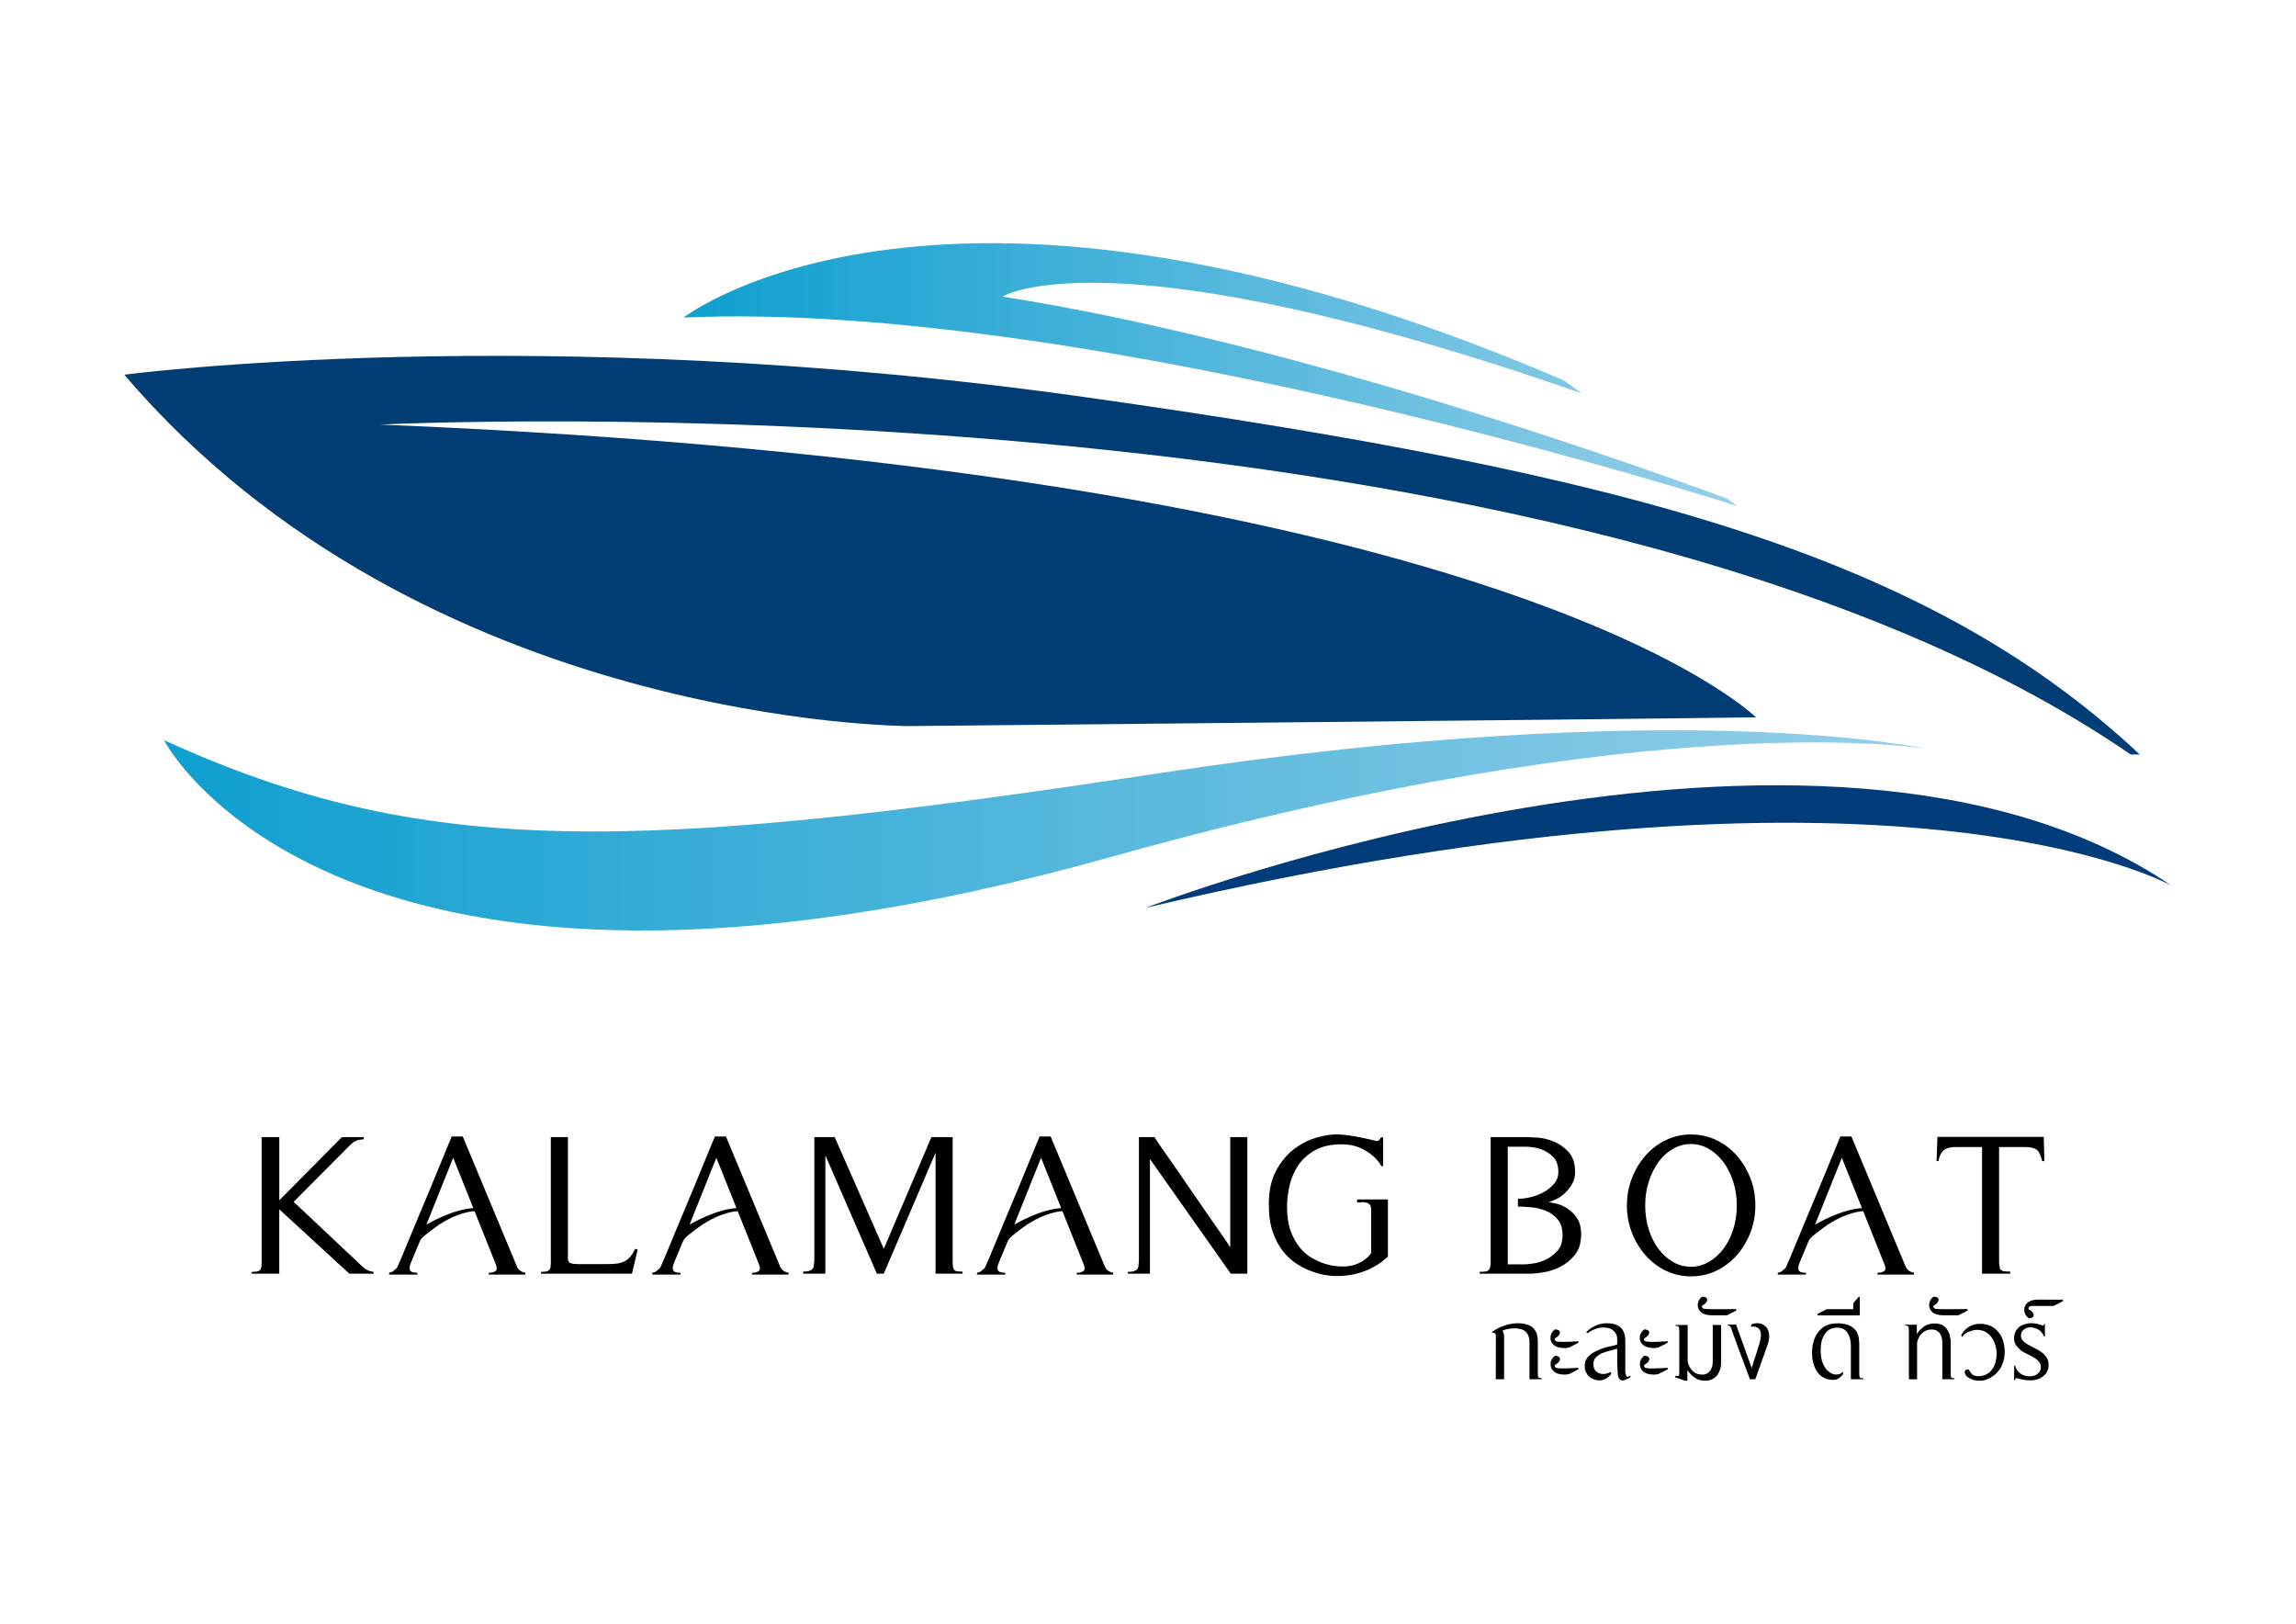 <?xml version="1.0" encoding="utf-8"?>
<!-- Generator: Adobe Illustrator 27.0.0, SVG Export Plug-In . SVG Version: 6.00 Build 0)  -->
<svg version="1.1" id="Layer_1" xmlns="http://www.w3.org/2000/svg" xmlns:xlink="http://www.w3.org/1999/xlink" x="0px" y="0px"
	 viewBox="0 0 1190.55 841.89" style="enable-background:new 0 0 1190.55 841.89;" xml:space="preserve">
<style type="text/css">
	.st0{fill:#FFFFFF;}
	.st1{fill:url(#SVGID_1_);}
	.st2{fill:#003B7A;}
	.st3{fill:#003D75;}
	.st4{fill:url(#SVGID_00000145768189992678177210000007315644683301459609_);}
</style>
<g>
	<linearGradient id="SVGID_1_" gradientUnits="userSpaceOnUse" x1="85.031" y1="430.526" x2="999.124" y2="430.526">
		<stop  offset="0" style="stop-color:#0E9FD0"/>
		<stop  offset="1" style="stop-color:#97CFE8"/>
	</linearGradient>
	<path class="st1" d="M999.12,388.29c0,0-126.99-28.6-398.13,12.58s-380.97,44.62-515.97-17.16c0,0,88.33,173.33,490.8,60.63
		C861.84,364.27,999.12,388.29,999.12,388.29z"/>
	<path class="st2" d="M594.04,470.66c0,0,350.17-135,532.07-11.44C1126.11,459.22,984.25,378.62,594.04,470.66z"/>
	<path class="st3" d="M197.15,220.12c0,0,614.25-30.59,907.66,171.04h4.72C999.7,288.19,845.37,245.75,562.1,205.82
		c-283.27-39.93-497.66-11.56-497.66-11.56c155.59,182.36,407.02,182.17,407.02,182.17s369.72-3.54,439.13-4.54
		C894.63,357.34,751.94,242.61,197.15,220.12z"/>
	
		<linearGradient id="SVGID_00000151538982219957052970000012885287552635892653_" gradientUnits="userSpaceOnUse" x1="354.454" y1="194.261" x2="901.022" y2="194.261">
		<stop  offset="0" style="stop-color:#0E9FD0"/>
		<stop  offset="1" style="stop-color:#97CFE8"/>
	</linearGradient>
	<path style="fill:url(#SVGID_00000151538982219957052970000012885287552635892653_);" d="M519.77,153.76
		c0,0,55.82-35.12,300.45,50.2l-9.29-6.72c-320.91-138.14-456.47-32.61-456.47-32.61c213.65-9.44,546.57,97.82,546.57,97.82
		l-5.52-3.99C832.25,235.18,664.13,176.46,519.77,153.76z"/>
	<path d="M181.14,660.34l-36.33-33.38v33.38h-14.28v-0.93c0.52,0,1.01-0.03,1.48-0.08c0.47-0.05,0.85-0.08,1.16-0.08
		c0.83-0.21,1.34-0.47,1.55-0.78c0.31-0.21,0.57-0.67,0.78-1.4c0.1-0.52,0.16-1.45,0.16-2.79v-64.74h9.16v32.76l32.45-32.76h11.33
		v1.09c-0.83,0.1-1.58,0.21-2.25,0.31c-0.67,0.1-1.22,0.26-1.63,0.47c-0.93,0.31-2.02,1.09-3.26,2.33l-29.19,29.34l34.62,32.6
		c1.14,1.14,2.17,1.97,3.1,2.48c0.93,0.62,2.17,1.04,3.73,1.24v0.93H181.14z"/>
	<path d="M327.7,660.34h-47.2v-0.93c0.52,0,1.01-0.03,1.47-0.08c0.47-0.05,0.85-0.08,1.17-0.08c0.83-0.21,1.34-0.47,1.55-0.78
		c0.41-0.41,0.67-0.88,0.78-1.4c0-0.41,0.02-0.85,0.08-1.32c0.05-0.47,0.08-0.95,0.08-1.47v-64.74h8.85v63.03
		c0,1.24,0.49,2.02,1.48,2.33c0.98,0.31,2.2,0.47,3.65,0.47h15.21c2.07,0,3.83-0.1,5.28-0.31c1.45-0.21,2.72-0.59,3.8-1.16
		c1.09-0.57,2.07-1.37,2.95-2.41c0.88-1.03,1.73-2.38,2.56-4.04l1.24,0.31L327.7,660.34z"/>
	<path d="M485.12,660.34v-62.72l-26.86,62.72h-3.57l-26.7-61.33v52.48v8.85H416.5v-1.09c1.45,0,2.59-0.16,3.42-0.47
		c0.83-0.31,1.4-0.78,1.71-1.4c0.31-0.62,0.47-1.4,0.47-2.33c0.1-0.52,0.16-1.06,0.16-1.63c0-0.57,0-1.22,0-1.94v-61.95h10.56
		l25.46,57.91l24.69-57.91h11.02v64.59c0,0.62,0.03,1.16,0.08,1.63c0.05,0.47,0.08,0.85,0.08,1.17c0.21,0.83,0.47,1.35,0.78,1.55
		c0.41,0.41,0.88,0.62,1.4,0.62c0.52,0.1,1.45,0.16,2.79,0.16v1.09H485.12z"/>
	<path d="M646.74,660.34h-8.54l-41.92-59.46v59.46H584.8v-0.93c1.45,0,2.59-0.16,3.42-0.47c0.83-0.31,1.4-0.72,1.71-1.24
		c0.31-0.62,0.47-1.4,0.47-2.33c0.1-0.52,0.16-1.06,0.16-1.63c0-0.57,0-1.22,0-1.94v-62.26h8.07c1.03,1.66,2.59,3.96,4.66,6.91
		c2.07,2.95,4.4,6.29,6.99,10.01c2.59,3.72,5.25,7.61,8,11.64c2.74,4.04,5.41,7.92,8,11.64c2.59,3.73,4.91,7.06,6.99,10.01
		c2.07,2.95,3.62,5.25,4.66,6.91v-57.13h8.85V660.34z"/>
	<path d="M719.71,651.48c-0.72,0.62-1.76,1.48-3.11,2.56c-1.35,1.09-3.1,2.2-5.28,3.34c-2.17,1.14-4.81,2.12-7.92,2.95
		c-3.1,0.83-6.78,1.24-11.02,1.24c-1.04,0-2.61-0.16-4.73-0.47c-2.12-0.31-4.45-0.9-6.99-1.79c-2.54-0.88-5.15-2.15-7.84-3.8
		c-2.69-1.65-5.15-3.85-7.37-6.6c-2.23-2.74-4.04-6.11-5.43-10.09c-1.4-3.98-2.1-8.72-2.1-14.21c0-7.04,1.24-12.89,3.72-17.54
		c2.49-4.66,5.54-8.38,9.16-11.18c3.62-2.8,7.45-4.79,11.49-5.98c4.04-1.19,7.55-1.79,10.56-1.79c1.76,0,3.78,0.15,6.05,0.47
		c2.28,0.31,4.45,0.67,6.52,1.09c2.07,0.41,3.88,0.8,5.44,1.16c1.55,0.36,2.48,0.6,2.79,0.7c0.52,0.1,0.98-0.02,1.4-0.39
		c0.41-0.36,0.72-0.85,0.93-1.47h1.24v14.75l-0.78,0.31c-1.14-1.96-2.48-3.65-4.04-5.04c-1.55-1.4-3.21-2.56-4.97-3.49
		c-3.31-1.96-7.24-2.95-11.8-2.95c-5.38,0-9.89,0.98-13.51,2.95c-3.62,1.97-6.52,4.5-8.69,7.61c-2.17,3.11-3.72,6.6-4.66,10.48
		c-0.93,3.88-1.4,7.68-1.4,11.41c0,4.87,0.62,9,1.86,12.42c1.24,3.41,2.82,6.29,4.74,8.62c1.91,2.33,4.01,4.14,6.29,5.44
		c2.27,1.29,4.47,2.28,6.6,2.95c2.12,0.67,4.01,1.09,5.67,1.24c1.65,0.16,2.84,0.23,3.57,0.23c2.48,0,4.63-0.31,6.44-0.93
		c1.81-0.62,3.31-1.34,4.5-2.17c1.19-0.83,2.12-1.63,2.79-2.4c0.67-0.78,1.06-1.27,1.16-1.48v-22.36c0-1.24-0.21-2.12-0.62-2.64
		c-0.62-0.62-1.19-0.98-1.71-1.09c-0.83-0.21-1.61-0.31-2.33-0.31c-0.42,0.1-0.83,0.16-1.24,0.16c-0.41,0-0.88,0-1.4,0v-1.55h15.99
		V651.48z"/>
	<path d="M767.22,659.4c0.62,0,1.14-0.03,1.55-0.08c0.41-0.05,0.83-0.08,1.24-0.08c0.72,0,1.29-0.21,1.71-0.62
		c0.41-0.31,0.72-0.78,0.93-1.4c0.1-0.41,0.18-0.85,0.23-1.32c0.05-0.47,0.08-1.01,0.08-1.63v-64.74h18.79
		c0.72,0,2.46,0.08,5.2,0.23c2.74,0.16,5.56,0.8,8.46,1.94c2.9,1.14,5.51,2.95,7.84,5.43c2.33,2.48,3.49,6,3.49,10.56
		c0,2.28-0.52,4.32-1.55,6.13c-1.04,1.81-2.28,3.39-3.72,4.73c-1.45,1.35-2.98,2.41-4.58,3.18c-1.61,0.78-2.93,1.27-3.96,1.48
		c0.52,0.1,1.71,0.34,3.57,0.7c1.86,0.36,3.78,1.14,5.75,2.33c1.96,1.19,3.73,2.85,5.28,4.97c1.55,2.12,2.33,5.04,2.33,8.77
		c0,4.45-1.09,8-3.26,10.64c-2.17,2.64-4.69,4.68-7.53,6.13c-2.85,1.45-5.72,2.41-8.62,2.87c-2.9,0.47-5.07,0.7-6.52,0.7h-26.7
		V659.4z M787.09,621.52c1.96,0,4.17-0.28,6.6-0.85c2.43-0.57,4.71-1.45,6.83-2.64c2.12-1.19,3.9-2.64,5.36-4.35
		c1.45-1.71,2.17-3.7,2.17-5.98c0-3.52-0.91-6.16-2.72-7.92c-1.81-1.76-3.8-3.05-5.98-3.88c-2.59-0.93-5.49-1.4-8.69-1.4h-8.85
		v61.01h8.54c0.93,0,2.51-0.15,4.73-0.47c2.23-0.31,4.45-1.01,6.68-2.1c2.23-1.09,4.19-2.61,5.9-4.58c1.71-1.96,2.56-4.66,2.56-8.07
		c0-3.41-0.83-6.11-2.48-8.07c-1.66-1.96-3.68-3.44-6.05-4.43c-2.38-0.98-4.89-1.6-7.53-1.86c-2.64-0.26-5-0.39-7.06-0.39V621.52z"
		/>
	<path d="M910.21,624.94c0,5.07-0.88,9.83-2.64,14.28c-1.76,4.45-4.14,8.36-7.14,11.72c-3,3.36-6.52,6-10.56,7.92
		c-4.04,1.92-8.38,2.87-13.04,2.87c-4.56,0-8.85-0.96-12.88-2.87c-4.04-1.91-7.56-4.55-10.56-7.92c-3-3.36-5.38-7.27-7.14-11.72
		c-1.76-4.45-2.64-9.21-2.64-14.28c0-5.07,0.88-9.83,2.64-14.28c1.76-4.45,4.14-8.36,7.14-11.72c3-3.36,6.52-6,10.56-7.92
		c4.04-1.92,8.33-2.87,12.88-2.87c4.66,0,9.01,0.96,13.04,2.87c4.04,1.92,7.55,4.56,10.56,7.92c3,3.37,5.38,7.27,7.14,11.72
		C909.33,615.11,910.21,619.87,910.21,624.94z M876.83,593.11c-3.31,0-6.42,0.83-9.31,2.48c-2.9,1.66-5.41,3.93-7.53,6.83
		c-2.12,2.9-3.8,6.29-5.05,10.17c-1.24,3.88-1.86,8-1.86,12.34c0,4.45,0.62,8.62,1.86,12.5c1.24,3.88,2.92,7.25,5.05,10.09
		c2.12,2.85,4.63,5.1,7.53,6.75c2.9,1.66,6,2.48,9.31,2.48c3.21,0,6.26-0.83,9.16-2.48c2.9-1.66,5.43-3.91,7.61-6.75
		c2.17-2.85,3.88-6.21,5.12-10.09c1.24-3.88,1.86-8.05,1.86-12.5c0-4.35-0.62-8.46-1.86-12.34c-1.24-3.88-2.95-7.27-5.12-10.17
		c-2.17-2.9-4.71-5.17-7.61-6.83C883.09,593.94,880.03,593.11,876.83,593.11z"/>
	<path d="M1058.94,601.96c-0.62-2.8-1.5-4.71-2.64-5.75c-1.35-1.03-3.37-1.55-6.05-1.55h-13.66v59.46c0,1.04,0.1,1.97,0.31,2.8
		c0,0.72,0.26,1.24,0.78,1.55c0.62,0.41,1.19,0.62,1.71,0.62c0.52,0.1,1.5,0.16,2.95,0.16v1.09h-14.59v-65.67h-13.82
		c-2.69,0-4.71,0.57-6.05,1.71c-1.24,0.93-2.17,2.79-2.79,5.59h-0.93l0.47-12.58h55.12l0.31,12.58H1058.94z"/>
	<g>
		<path d="M787.42,686.03c1.47,0,2.96,0.25,4.48,0.73c1.52,0.49,2.65,1.15,3.38,1.99c0.83,0.98,1.4,2.01,1.69,3.09
			c0.29,1.08,0.44,2.3,0.44,3.68v16.98c0,0.93,0.15,1.49,0.44,1.69c0.34,0.25,0.88,0.37,1.62,0.37v0.51h-6.39V696.1
			c0-2.6-0.65-4.48-1.95-5.66c-1.3-1.18-3.15-1.77-5.55-1.77c-1.28,0-2.32,0.07-3.12,0.22c-0.81,0.15-1.48,0.29-2.02,0.44
			c-0.59,0.2-1.05,0.39-1.4,0.59c0.25,0.25,0.4,0.53,0.48,0.84c0.07,0.32,0.16,0.63,0.26,0.92c0.05,0.34,0.1,0.71,0.15,1.1v22.28
			h-4.34l0.07-22.42c0-0.78-0.15-1.25-0.44-1.4c-0.39-0.19-0.88-0.29-1.47-0.29v-0.44c1.08-0.83,2.3-1.57,3.68-2.21
			c1.17-0.54,2.6-1.05,4.26-1.54C783.35,686.28,785.26,686.03,787.42,686.03z"/>
		<path d="M803.96,693.68c0-0.83,0.12-1.52,0.37-2.06c0.25-0.54,0.54-1,0.88-1.4c0.34-0.44,0.76-0.78,1.25-1.03
			c0.93,0.1,1.58,0.32,1.95,0.66c0.37,0.34,0.51,0.75,0.44,1.21c-0.07,0.47-0.32,0.94-0.73,1.43c-0.42,0.49-0.94,0.88-1.58,1.18
			c-0.39,0.25-0.49,0.61-0.29,1.1c0.19,0.49,0.73,0.76,1.62,0.81c1.13,0.1,2.32,0.14,3.57,0.11s2.39-0.06,3.42-0.11
			c1.23-0.05,2.43-0.12,3.6-0.22l-0.07,0.81l-4.7,2.43l-0.88,0.15c-0.25,0.05-0.49,0.09-0.74,0.11c-0.25,0.03-0.47,0.04-0.66,0.04
			c-2.5,0-4.36-0.5-5.59-1.51C804.57,696.39,803.96,695.15,803.96,693.68z M804.03,707.42c-0.05-0.83,0.06-1.53,0.33-2.1
			c0.27-0.56,0.55-1.04,0.85-1.43c0.34-0.44,0.76-0.78,1.25-1.03c0.93,0.1,1.58,0.33,1.95,0.7c0.37,0.37,0.53,0.78,0.48,1.25
			c-0.05,0.47-0.28,0.93-0.7,1.4c-0.42,0.47-0.94,0.87-1.58,1.21c-0.44,0.25-0.56,0.6-0.37,1.07c0.19,0.47,0.73,0.75,1.62,0.85
			c1.13,0.1,2.32,0.14,3.57,0.11s2.39-0.06,3.42-0.11c1.23-0.05,2.43-0.12,3.6-0.22v0.81l-4.78,2.43l-0.88,0.15
			c-0.25,0.05-0.49,0.09-0.74,0.11c-0.25,0.03-0.44,0.04-0.59,0.04c-2.55,0-4.42-0.51-5.62-1.54
			C804.63,710.07,804.03,708.85,804.03,707.42z"/>
		<path d="M835.35,712.42c-0.39,0.64-1.09,1.31-2.1,2.02c-1.01,0.71-2.22,1.11-3.64,1.21c-0.98,0.05-2.01-0.12-3.09-0.51
			c-1.03-0.39-1.86-0.88-2.5-1.47c-0.39-0.34-0.71-0.71-0.96-1.1c-0.25-0.39-0.49-0.81-0.73-1.25c-0.39-0.83-0.59-1.86-0.59-3.09
			c0-1.18,0.19-2.23,0.59-3.16c0.44-0.83,1.03-1.59,1.76-2.28c0.78-0.69,1.62-1.27,2.5-1.76c0.49-0.24,0.97-0.48,1.43-0.7
			c0.47-0.22,0.97-0.45,1.51-0.7c1.86-0.78,3.43-1.27,4.7-1.47c0.74-0.15,1.46-0.31,2.17-0.48c0.71-0.17,1.43-0.38,2.17-0.62v-2.94
			c0-0.49-0.05-0.96-0.15-1.4c-0.1-0.44-0.27-0.86-0.51-1.25c-0.69-1.08-1.51-1.89-2.46-2.42c-0.95-0.54-2.36-0.81-4.23-0.81
			c-1.08,0-2.08,0.15-3.01,0.44c-0.93,0.29-1.75,0.62-2.46,0.96c-0.71,0.34-1.29,0.67-1.73,0.99c-0.44,0.32-0.71,0.5-0.81,0.55
			l-0.73-0.51c0.1-0.1,0.4-0.39,0.92-0.88s1.23-1.02,2.13-1.58c0.91-0.56,2-1.07,3.27-1.51s2.74-0.66,4.41-0.66
			c3.28,0,5.68,0.76,7.2,2.28c1.57,1.47,2.35,3.75,2.35,6.84V710v0.95c0.05,0.2,0.07,0.39,0.07,0.59s0.02,0.42,0.07,0.66
			c0.1,0.39,0.22,0.76,0.37,1.1c0.15,0.29,0.37,0.44,0.66,0.44c0.34,0,0.61-0.05,0.81-0.15c0.29-0.15,0.54-0.32,0.73-0.51
			l-0.07,0.95c-0.54,0.29-1.03,0.56-1.47,0.81c-0.44,0.24-0.86,0.44-1.25,0.59c-0.73,0.29-1.42,0.34-2.06,0.15
			c-0.59-0.25-1.03-0.71-1.32-1.4c-0.34-0.83-0.51-1.89-0.51-3.16l-0.22-4.93v-6.84l-3.68,0.96c-0.44,0.15-0.89,0.28-1.36,0.4
			c-0.47,0.12-0.97,0.28-1.51,0.48c-0.98,0.29-1.91,0.71-2.79,1.25c-0.88,0.54-1.62,1.2-2.21,1.98c-0.54,0.79-0.81,1.74-0.81,2.87
			c0,1.37,0.32,2.45,0.96,3.23c0.64,0.84,1.4,1.37,2.28,1.62c0.88,0.29,1.86,0.37,2.94,0.22c0.98-0.15,1.98-0.49,3.01-1.03
			L835.35,712.42z"/>
		<path d="M850.28,693.68c0-0.83,0.12-1.52,0.37-2.06c0.25-0.54,0.54-1,0.88-1.4c0.34-0.44,0.76-0.78,1.25-1.03
			c0.93,0.1,1.58,0.32,1.95,0.66c0.37,0.34,0.51,0.75,0.44,1.21c-0.07,0.47-0.32,0.94-0.73,1.43c-0.42,0.49-0.94,0.88-1.58,1.18
			c-0.39,0.25-0.49,0.61-0.29,1.1c0.19,0.49,0.73,0.76,1.62,0.81c1.13,0.1,2.32,0.14,3.57,0.11s2.39-0.06,3.42-0.11
			c1.23-0.05,2.43-0.12,3.6-0.22l-0.07,0.81l-4.7,2.43l-0.88,0.15c-0.25,0.05-0.49,0.09-0.74,0.11c-0.25,0.03-0.47,0.04-0.66,0.04
			c-2.5,0-4.36-0.5-5.59-1.51C850.89,696.39,850.28,695.15,850.28,693.68z M850.35,707.42c-0.05-0.83,0.06-1.53,0.33-2.1
			c0.27-0.56,0.55-1.04,0.85-1.43c0.34-0.44,0.76-0.78,1.25-1.03c0.93,0.1,1.58,0.33,1.95,0.7c0.37,0.37,0.53,0.78,0.48,1.25
			c-0.05,0.47-0.28,0.93-0.7,1.4c-0.42,0.47-0.94,0.87-1.58,1.21c-0.44,0.25-0.56,0.6-0.37,1.07c0.19,0.47,0.73,0.75,1.62,0.85
			c1.13,0.1,2.32,0.14,3.57,0.11s2.39-0.06,3.42-0.11c1.23-0.05,2.43-0.12,3.6-0.22v0.81l-4.78,2.43l-0.88,0.15
			c-0.25,0.05-0.49,0.09-0.74,0.11c-0.25,0.03-0.44,0.04-0.59,0.04c-2.55,0-4.42-0.51-5.62-1.54
			C850.95,710.07,850.35,708.85,850.35,707.42z"/>
		<path d="M892.47,689.71v4.63v11.54c0,0.69-0.04,1.35-0.11,1.99c-0.07,0.64-0.21,1.25-0.4,1.84c-0.15,0.59-0.35,1.14-0.6,1.66
			c-0.25,0.51-0.52,1.02-0.82,1.51c-0.7,0.88-1.57,1.59-2.62,2.13c-1.07,0.54-2.32,0.81-3.73,0.81c-2.19,0-3.97-0.51-5.34-1.54
			c-1.42-0.93-2.71-2.25-3.88-3.97v5.44l-1.2,0.07l-5.13-1.76v-0.59c0.19-0.1,0.38-0.15,0.55-0.15s0.33,0,0.48,0
			c0.19,0.05,0.42,0.07,0.66,0.07c0.1,0,0.19-0.12,0.29-0.37c0.1-0.15,0.15-0.56,0.15-1.25v-21.91c0-0.98-0.1-1.64-0.29-1.98
			c-0.2-0.34-0.76-0.51-1.69-0.51v-0.44h6.32v2.79v1.32v14.78c0,0.15,0.07,0.44,0.22,0.88c0.1,0.25,0.16,0.43,0.19,0.55
			c0.02,0.12,0.06,0.23,0.11,0.33c0.54,1.47,1.41,2.7,2.63,3.68c1.22,0.93,2.65,1.4,4.31,1.4c1.07,0,1.92-0.19,2.56-0.59
			c0.68-0.39,1.24-0.88,1.68-1.47c0.44-0.59,0.78-1.32,1.02-2.2c0.1-0.39,0.17-0.81,0.22-1.25c0.05-0.44,0.07-0.91,0.07-1.4v-14.41
			v-1.47v-2.94h4.34V689.71z"/>
		<path d="M880.34,676.7c0-0.83,0.12-1.52,0.37-2.06c0.25-0.54,0.54-1,0.88-1.4c0.34-0.44,0.76-0.78,1.25-1.03
			c0.93,0.1,1.58,0.32,1.95,0.66c0.37,0.34,0.51,0.75,0.44,1.21c-0.07,0.47-0.32,0.94-0.74,1.43c-0.41,0.49-0.94,0.88-1.58,1.18
			c-0.39,0.25-0.49,0.61-0.29,1.1c0.2,0.49,0.73,0.76,1.62,0.81c1.13,0.1,2.6,0.15,4.41,0.15c1.82,0,3.58,0,5.29,0
			c2.01,0,4.12-0.02,6.32-0.07v0.81l-4.78,2.43h-7.72c-2.5,0-4.36-0.5-5.59-1.51C880.96,679.4,880.34,678.17,880.34,676.7z"/>
		<path d="M913.06,693.05c0.1-1.2-0.01-2.22-0.33-3.05c-0.32-0.83-0.87-1.45-1.66-1.84c-0.78-0.39-1.79-0.49-3.01-0.29v-1.18
			c1.27-0.59,2.6-0.8,3.97-0.63c1.37,0.17,2.54,0.71,3.49,1.62c0.95,0.91,1.55,2.22,1.8,3.93c0.25,1.72-0.1,3.82-1.03,6.32
			l-6.1,17.13h-2.79c-1.72-4.51-3.24-8.58-4.56-12.2c-0.59-1.52-1.15-3.03-1.69-4.52c-0.54-1.49-1.03-2.86-1.47-4.08
			c-0.44-1.22-0.81-2.24-1.1-3.05c-0.29-0.81-0.47-1.29-0.51-1.43c-0.2-0.69-0.43-1.29-0.7-1.8c-0.27-0.51-0.75-0.77-1.43-0.77
			v-0.51h4.27l8.09,22.57l3.9-12.28C912.66,695.56,912.96,694.25,913.06,693.05z"/>
		<path d="M964.08,696.55v15.95c0,0.88,0.15,1.47,0.44,1.76c0.24,0.2,0.81,0.29,1.69,0.29v0.51h-6.47v-17.28
			c0-2.79-0.59-5.07-1.76-6.84c-1.18-1.76-2.99-2.65-5.44-2.65c-0.69,0-1.45,0.11-2.28,0.33c-0.84,0.22-1.54,0.55-2.13,0.99
			c-1.18,0.83-2.13,2.11-2.87,3.82c-0.78,1.62-1.18,3.77-1.18,6.47c0,2.89,0.39,5.22,1.18,6.98c0.73,1.86,1.69,3.24,2.87,4.12
			c0.59,0.49,1.2,0.88,1.84,1.18c0.64,0.29,1.3,0.44,1.99,0.44c1.03,0,1.8-0.15,2.32-0.44c0.51-0.29,0.97-0.64,1.36-1.03l0.07,1.17
			c-0.34,0.59-0.95,1.25-1.84,1.99c-0.88,0.73-2.04,1.1-3.46,1.1c-0.49,0-1.14-0.06-1.95-0.18c-0.81-0.12-1.61-0.38-2.39-0.77
			c-1.52-0.74-2.75-1.77-3.68-3.09c-0.88-1.22-1.59-2.77-2.13-4.63c-0.44-1.67-0.66-3.48-0.66-5.44s0.24-3.82,0.73-5.59
			c0.54-1.91,1.3-3.53,2.28-4.85c0.54-0.73,1.13-1.38,1.76-1.95c0.64-0.56,1.35-1.07,2.13-1.51c0.83-0.44,1.8-0.77,2.9-0.99
			c1.1-0.22,2.19-0.33,3.27-0.33c2.06,0,3.81,0.25,5.25,0.73c1.44,0.49,2.61,1.16,3.5,2.02c0.89,0.86,1.54,1.86,1.95,3.02
			s0.62,2.36,0.62,3.64L964.08,696.55z"/>
		<path d="M960.99,675.67l2.79-3.38h0.59v9.7h-21.91v-0.81l4.7-2.43h13.82V675.67z"/>
		<path d="M1011.71,714.12c0.19,0.29,0.78,0.44,1.76,0.44v0.51h-6.32V696.1c0-0.98-0.1-1.84-0.29-2.57
			c-0.15-0.69-0.47-1.42-0.96-2.2c-0.44-0.64-1.03-1.15-1.76-1.54c-0.69-0.34-1.54-0.51-2.57-0.51c-1.71,0-3.14,0.47-4.26,1.4
			c-1.23,0.88-2.11,2.08-2.65,3.6c-0.1,0.1-0.16,0.22-0.18,0.37c-0.03,0.15-0.09,0.34-0.18,0.59c-0.15,0.39-0.22,0.69-0.22,0.88
			v9.41v6.76v2.79h-4.26v-3.01v-3.82v-18.53c0-0.98-0.1-1.64-0.29-1.98c-0.2-0.34-0.78-0.51-1.76-0.51v-0.44h6.17v4.85
			c1.03-1.62,2.33-2.96,3.9-4.04c1.52-0.98,3.31-1.47,5.37-1.47c1.52,0,2.79,0.27,3.82,0.81c0.98,0.49,1.81,1.2,2.5,2.13
			c0.69,1.03,1.18,2.08,1.47,3.16c0.15,0.59,0.27,1.2,0.37,1.84c0.1,0.64,0.15,1.3,0.15,1.99v16.03
			C1011.49,713.09,1011.57,713.77,1011.71,714.12z"/>
		<path d="M1000.32,676.7c0-0.83,0.12-1.52,0.37-2.06c0.25-0.54,0.54-1,0.88-1.4c0.34-0.44,0.76-0.78,1.25-1.03
			c0.93,0.1,1.58,0.32,1.95,0.66c0.37,0.34,0.51,0.75,0.44,1.21c-0.07,0.47-0.32,0.94-0.74,1.43c-0.41,0.49-0.94,0.88-1.58,1.18
			c-0.39,0.25-0.49,0.61-0.29,1.1c0.2,0.49,0.73,0.76,1.62,0.81c1.13,0.1,2.6,0.15,4.41,0.15c1.82,0,3.58,0,5.29,0
			c2.01,0,4.12-0.02,6.32-0.07v0.81l-4.78,2.43h-7.72c-2.5,0-4.36-0.5-5.59-1.51C1000.93,679.4,1000.32,678.17,1000.32,676.7z"/>
		<path d="M1026.78,686.33c2.01,0,3.87,0.39,5.59,1.18c1.62,0.83,2.92,1.89,3.9,3.16c1.08,1.23,1.89,2.74,2.43,4.56
			c0.54,1.86,0.81,3.7,0.81,5.51c0,2.11-0.32,4.04-0.96,5.81c-0.59,1.86-1.59,3.55-3.01,5.07c-0.93,0.98-2.01,1.84-3.24,2.57
			c-0.64,0.34-1.28,0.65-1.91,0.92c-0.64,0.27-1.3,0.45-1.98,0.55c-1.18,0.2-2.43,0.21-3.75,0.04c-1.32-0.17-2.62-0.65-3.9-1.44
			c-0.44-0.24-0.81-0.54-1.1-0.88c-0.29-0.34-0.49-0.64-0.59-0.88c-0.29-0.49-0.39-0.98-0.29-1.47c0.1-0.44,0.49-0.78,1.17-1.03
			c0.54-0.15,0.91-0.05,1.1,0.29c0.1,0.2,0.21,0.4,0.33,0.62c0.12,0.22,0.28,0.45,0.48,0.7c0.2,0.25,0.41,0.5,0.63,0.77
			s0.53,0.48,0.92,0.62c0.49,0.25,1.05,0.39,1.69,0.44c0.64,0.05,1.26,0.04,1.88-0.04c0.61-0.07,1.19-0.19,1.73-0.37
			c0.54-0.17,0.95-0.33,1.25-0.48c1.17-0.59,2.18-1.45,3.01-2.57c0.78-1.03,1.37-2.25,1.76-3.68c0.39-1.47,0.59-2.92,0.59-4.34
			c0-1.52-0.22-3.01-0.66-4.48c-0.44-1.57-1.08-2.92-1.91-4.04c-0.84-1.18-1.86-2.13-3.09-2.87c-1.28-0.73-2.74-1.1-4.41-1.1
			c-0.64,0-1.32,0.07-2.06,0.22c-0.88,0.25-1.67,0.49-2.35,0.74c-0.78,0.39-1.47,0.78-2.06,1.17c-0.69,0.59-1.15,1.13-1.4,1.62
			l-0.44-1.03C1019.14,688.29,1022.42,686.33,1026.78,686.33z"/>
		<path d="M1044.35,715.58l0.07-7.5l0.51-0.07c0.29,1.23,0.81,2.23,1.54,3.02c0.74,0.78,1.62,1.42,2.65,1.91
			c1.03,0.39,2.06,0.59,3.09,0.59c0.54,0.05,1.05,0.03,1.54-0.07c0.49-0.1,0.96-0.22,1.4-0.37c0.83-0.34,1.57-0.88,2.21-1.62
			c0.59-0.73,0.88-1.64,0.88-2.72s-0.34-2.03-1.03-2.87c-0.39-0.39-0.78-0.76-1.18-1.1c-0.39-0.34-0.86-0.66-1.4-0.96
			c-1.03-0.64-2.13-1.22-3.31-1.76c-0.64-0.29-1.23-0.59-1.76-0.88c-0.54-0.29-1.08-0.64-1.62-1.03c-1.03-0.83-1.86-1.71-2.5-2.65
			c-0.73-1.03-1.1-2.28-1.1-3.75c0-1.13,0.25-2.23,0.73-3.31c0.49-0.98,1.13-1.79,1.91-2.43c0.39-0.34,0.83-0.63,1.32-0.85
			c0.49-0.22,1-0.43,1.54-0.63c0.54-0.15,1.09-0.27,1.65-0.37c0.56-0.1,1.11-0.15,1.66-0.15c1.42,0,2.71,0.18,3.86,0.55
			c1.15,0.37,2.02,0.6,2.61,0.7l0.44-0.95h0.29v6.62h-0.44c-0.69-1.71-1.72-2.94-3.09-3.68c-1.32-0.73-2.65-1.1-3.97-1.1
			c-1.37,0-2.52,0.39-3.46,1.18c-0.98,0.73-1.47,1.79-1.47,3.16c0,1.03,0.37,1.91,1.1,2.65c0.64,0.73,1.52,1.4,2.65,1.98
			c0.54,0.29,1.09,0.6,1.66,0.92c0.56,0.32,1.14,0.63,1.73,0.92c1.37,0.64,2.52,1.32,3.46,2.06c1.03,0.69,1.91,1.59,2.65,2.72
			c0.73,1.03,1.1,2.3,1.1,3.82c0,2.4-0.88,4.34-2.65,5.81c-0.93,0.79-2.01,1.37-3.24,1.76c-0.59,0.2-1.19,0.33-1.8,0.41
			c-0.61,0.07-1.21,0.11-1.8,0.11c-0.93,0-1.86-0.07-2.79-0.22c-0.44-0.1-0.89-0.18-1.36-0.26c-0.47-0.07-0.92-0.16-1.36-0.26
			c-0.15-0.05-0.31-0.1-0.48-0.15c-0.17-0.05-0.33-0.1-0.48-0.15c-0.39-0.1-0.71-0.15-0.95-0.15c-0.15,0-0.29,0.22-0.44,0.66
			c-0.05,0.1-0.07,0.18-0.07,0.26c0,0.07-0.05,0.13-0.15,0.18H1044.35z"/>
		<path d="M1069.64,673.83v0.81l-4.78,2.43h-7.72h-3.6c-0.88,0.05-1.42,0.32-1.62,0.81c-0.2,0.49-0.1,0.86,0.29,1.1
			c0.64,0.29,1.17,0.69,1.58,1.17c0.42,0.49,0.66,0.97,0.74,1.44c0.07,0.47-0.07,0.88-0.44,1.25c-0.37,0.37-1.02,0.58-1.95,0.62
			c-0.49-0.24-0.91-0.59-1.25-1.03c-0.34-0.39-0.64-0.86-0.88-1.4c-0.25-0.54-0.37-1.22-0.37-2.06c0-1.47,0.61-2.71,1.84-3.71
			c1.23-1,3.09-1.51,5.59-1.51L1069.64,673.83z"/>
	</g>
	<path d="M222.82,638.52c-2.17,1.77-4.27,2.93-5.2,5.2l-4.35,10.4c-0.83,1.97-1.09,3.37-0.78,4.19c0.31,1.04,1.6,1.55,3.88,1.55
		v0.93h-14.6v-0.93c1.03-0.21,1.71-0.47,2.02-0.78c0.83-0.62,1.4-1.09,1.71-1.4c0.41-0.52,0.78-1.19,1.09-2.02
		c0-0.1,0.08-0.31,0.23-0.62c0.16-0.31,0.52-1.11,1.09-2.4c0.57-1.29,1.4-3.28,2.48-5.98c1.09-2.69,2.66-6.49,4.73-11.41
		c2.07-4.92,4.66-11.1,7.76-18.55c3.11-7.45,6.88-16.61,11.33-27.48h5.74l27.95,67.07c0.72,1.97,2.22,3.16,4.5,3.57v0.93h-18.94
		v-0.93c1.55,0,2.74-0.31,3.57-0.93c0.72-0.62,0.72-1.81,0-3.57l-22.05-55.12l-12.88,32.14l-0.96,2.49c0,0,14.3-8.58,25.74-8.58
		l0.36,1.57C247.26,627.87,236.45,627.41,222.82,638.52z"/>
	<path d="M359.29,638.52c-2.17,1.77-4.27,2.93-5.2,5.2l-4.35,10.4c-0.83,1.97-1.09,3.37-0.78,4.19c0.31,1.04,1.6,1.55,3.88,1.55
		v0.93h-14.6v-0.93c1.03-0.21,1.71-0.47,2.02-0.78c0.83-0.62,1.4-1.09,1.71-1.4c0.41-0.52,0.78-1.19,1.09-2.02
		c0-0.1,0.08-0.31,0.23-0.62c0.16-0.31,0.52-1.11,1.09-2.4c0.57-1.29,1.4-3.28,2.48-5.98c1.09-2.69,2.66-6.49,4.73-11.41
		c2.07-4.92,4.66-11.1,7.76-18.55c3.11-7.45,6.88-16.61,11.33-27.48h5.74l27.95,67.07c0.72,1.97,2.22,3.16,4.5,3.57v0.93h-18.94
		v-0.93c1.55,0,2.74-0.31,3.57-0.93c0.72-0.62,0.72-1.81,0-3.57l-22.05-55.12l-12.88,32.14l-0.96,2.49c0,0,14.3-8.58,25.74-8.58
		l0.36,1.57C383.73,627.87,372.92,627.41,359.29,638.52z"/>
	<path d="M527.66,638.52c-2.17,1.77-4.27,2.93-5.2,5.2l-4.35,10.4c-0.83,1.97-1.09,3.37-0.78,4.19c0.31,1.04,1.6,1.55,3.88,1.55
		v0.93h-14.6v-0.93c1.03-0.21,1.71-0.47,2.02-0.78c0.83-0.62,1.4-1.09,1.71-1.4c0.41-0.52,0.78-1.19,1.09-2.02
		c0-0.1,0.08-0.31,0.23-0.62c0.16-0.31,0.52-1.11,1.09-2.4c0.57-1.29,1.4-3.28,2.48-5.98c1.09-2.69,2.66-6.49,4.73-11.41
		c2.07-4.92,4.66-11.1,7.76-18.55c3.11-7.45,6.88-16.61,11.33-27.48h5.74l27.95,67.07c0.72,1.97,2.22,3.16,4.5,3.57v0.93h-18.94
		v-0.93c1.55,0,2.74-0.31,3.57-0.93c0.72-0.62,0.72-1.81,0-3.57l-22.05-55.12l-12.88,32.14l-0.96,2.49c0,0,14.3-8.58,25.74-8.58
		l0.36,1.57C552.1,627.87,541.29,627.41,527.66,638.52z"/>
	<path d="M942.89,638.52c-2.17,1.77-4.27,2.93-5.2,5.2l-4.35,10.4c-0.83,1.97-1.09,3.37-0.78,4.19c0.31,1.04,1.6,1.55,3.88,1.55
		v0.93h-14.6v-0.93c1.03-0.21,1.71-0.47,2.02-0.78c0.83-0.62,1.4-1.09,1.71-1.4c0.41-0.52,0.78-1.19,1.09-2.02
		c0-0.1,0.08-0.31,0.23-0.62c0.16-0.31,0.52-1.11,1.09-2.4c0.57-1.29,1.4-3.28,2.48-5.98c1.09-2.69,2.66-6.49,4.73-11.41
		c2.07-4.92,4.66-11.1,7.76-18.55c3.11-7.45,6.88-16.61,11.33-27.48h5.74l27.95,67.07c0.72,1.97,2.22,3.16,4.5,3.57v0.93h-18.94
		v-0.93c1.55,0,2.74-0.31,3.57-0.93c0.72-0.62,0.72-1.81,0-3.57l-22.05-55.12l-12.88,32.14l-0.96,2.49c0,0,14.3-8.58,25.74-8.58
		l0.36,1.57C967.32,627.87,956.52,627.41,942.89,638.52z"/>
</g>
</svg>

